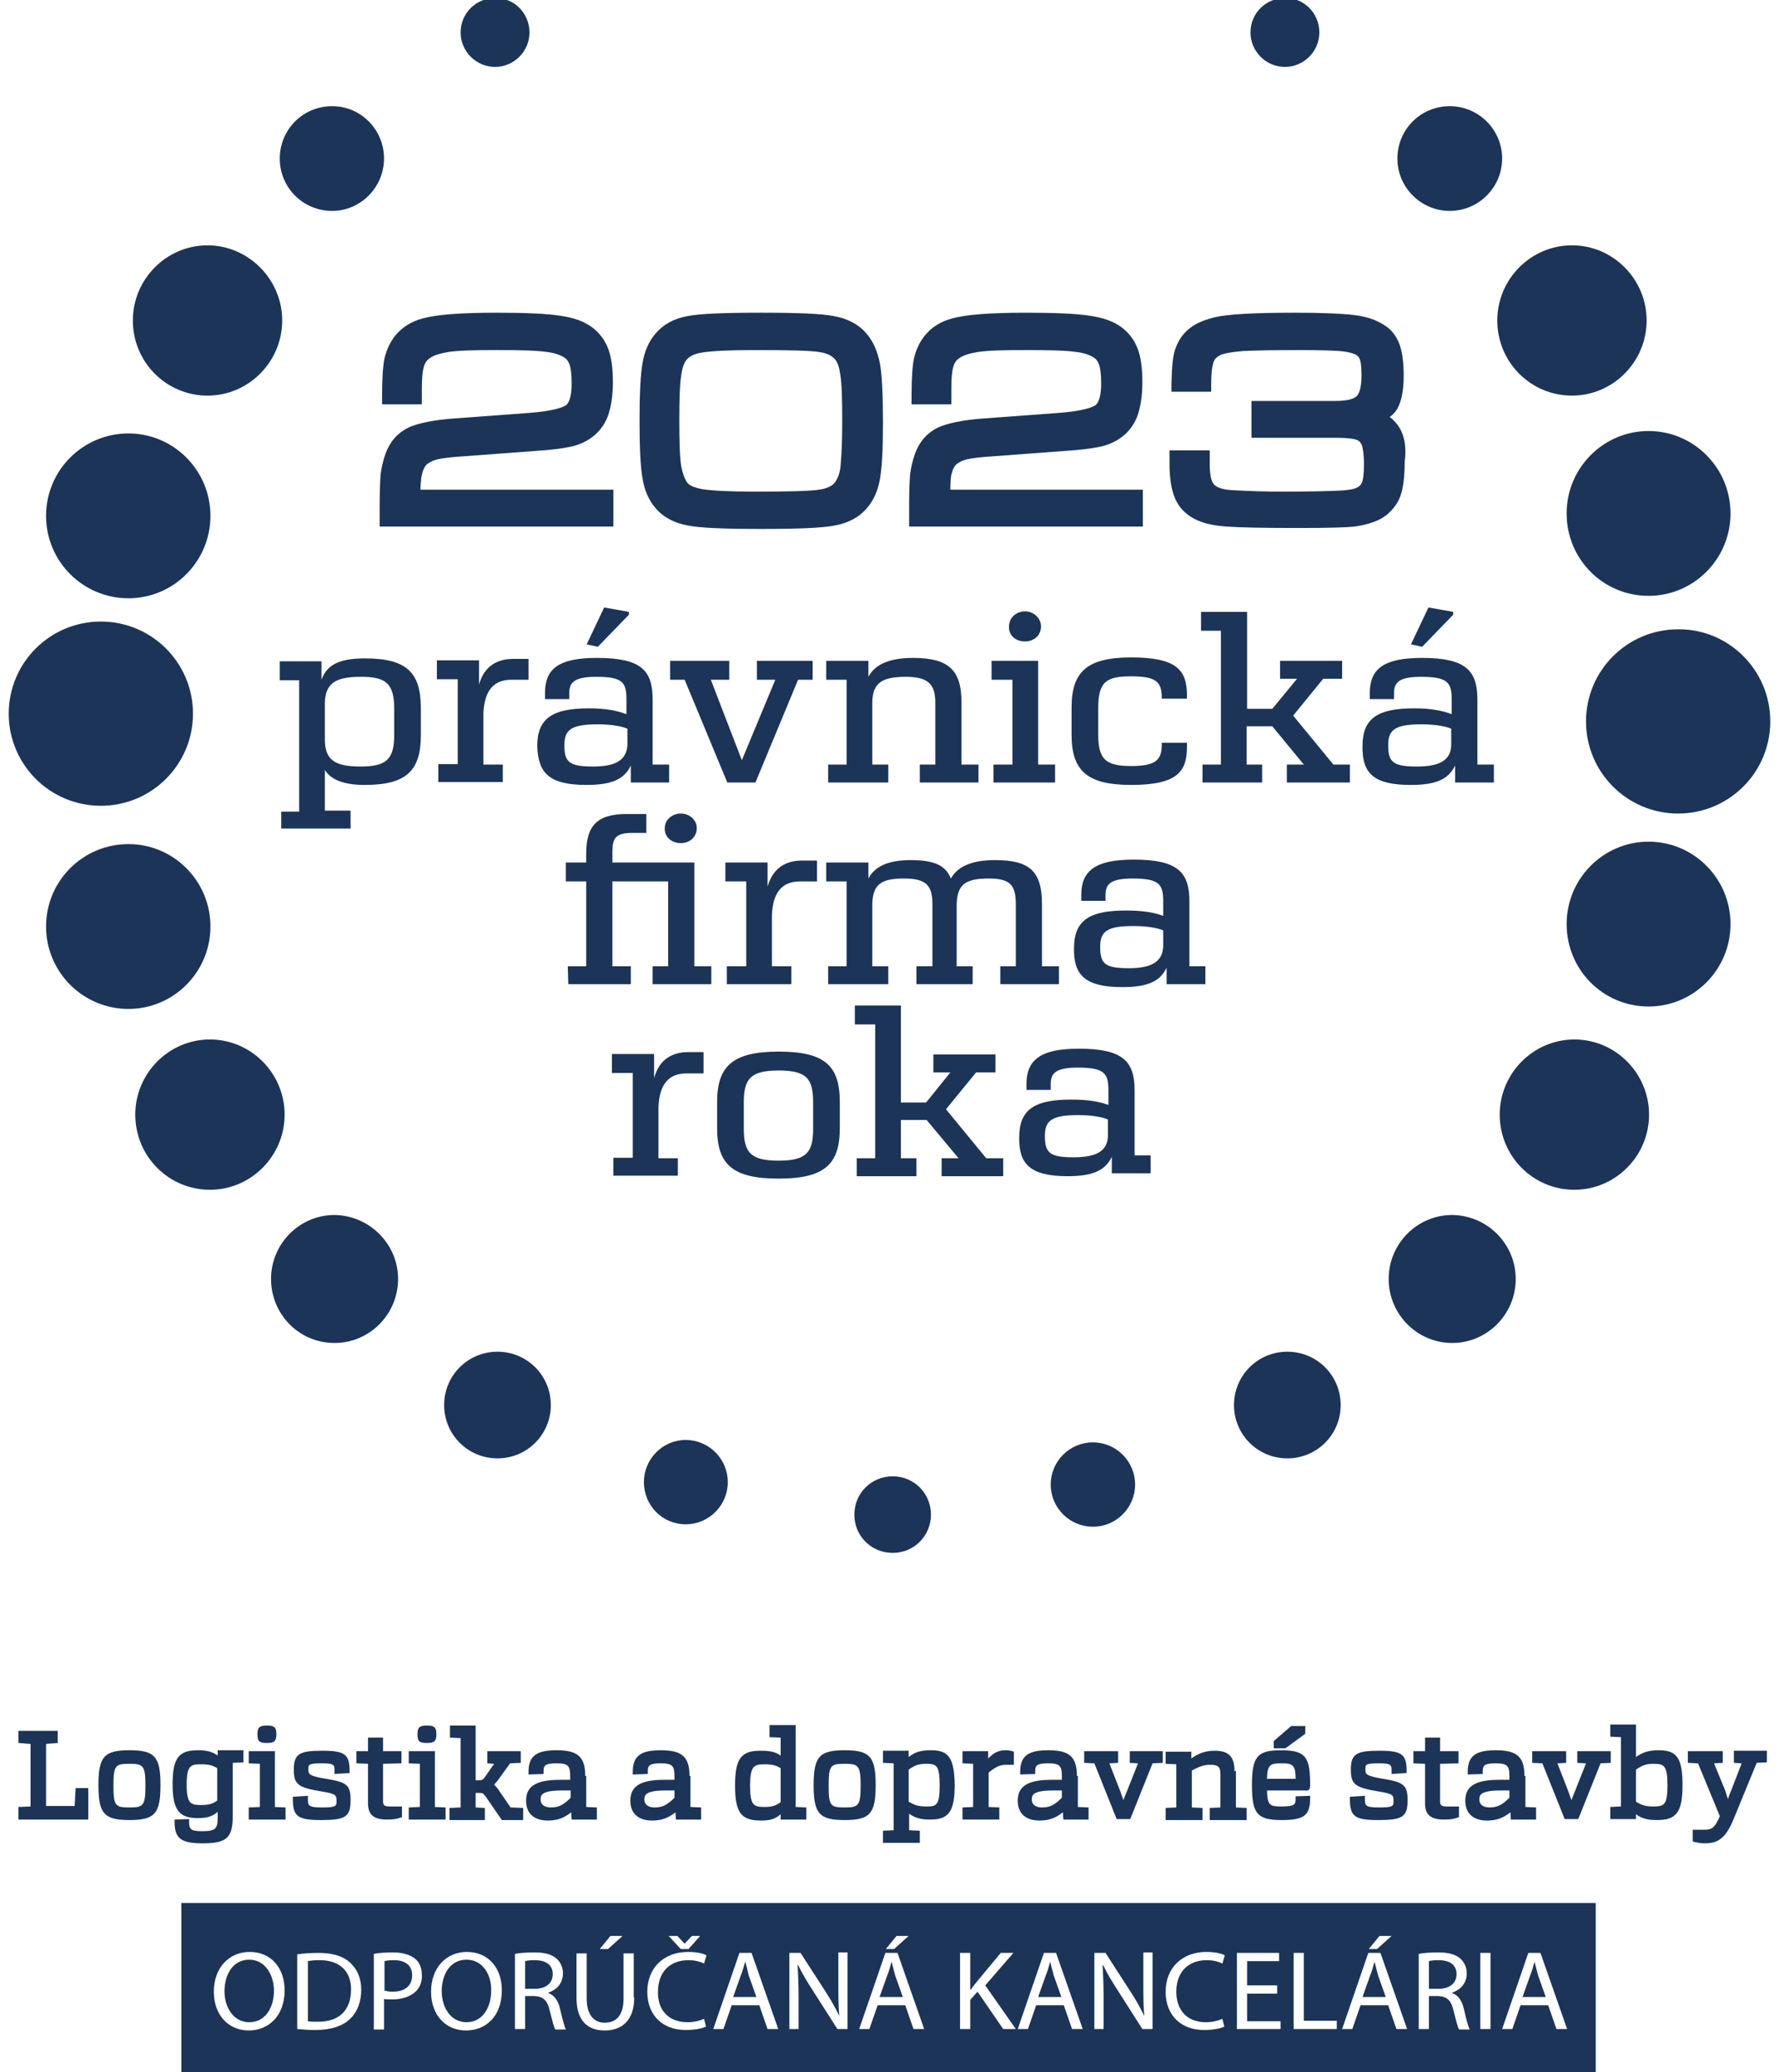 <?xml version="1.0" encoding="utf-8"?>
<!-- Generator: Adobe Illustrator 27.6.1, SVG Export Plug-In . SVG Version: 6.00 Build 0)  -->
<svg version="1.1" id="Vrstva_1" xmlns="http://www.w3.org/2000/svg" xmlns:xlink="http://www.w3.org/1999/xlink" x="0px" y="0px"
	 viewBox="0 0 366.9 427.4" style="enable-background:new 0 0 366.9 427.4;" xml:space="preserve">
<style type="text/css">
	.st0{fill:#1C3458;}
</style>
<g>
	<g>
		<path class="st0" d="M153.7,404.6L153.7,404.6c-0.3,0.9-0.5,1.9-0.9,2.8l-1.6,4.5h4.8l-1.6-4.5C154.2,406.5,154,405.6,153.7,404.6
			z"/>
		<path class="st0" d="M114,407.2c0-2-1.5-2.9-3.7-2.9c-1,0-1.7,0.1-2,0.2v5.7h2.1C112.6,410.2,114,409,114,407.2z"/>
		<path class="st0" d="M183.9,404.6L183.9,404.6c-0.3,0.9-0.5,1.9-0.9,2.8l-1.6,4.5h4.8l-1.6-4.5
			C184.4,406.5,184.1,405.6,183.9,404.6z"/>
		<path class="st0" d="M96.2,404.2c-3.4,0-5.1,3.1-5.1,6.5c0,3.4,1.9,6.4,5.1,6.4c3.3,0,5.1-3,5.1-6.5
			C101.4,407.5,99.7,404.2,96.2,404.2z"/>
		<path class="st0" d="M65.9,404.3c-1.1,0-1.9,0.1-2.4,0.2v12.4c0.5,0.1,1.3,0.1,2.1,0.1c4.4,0,6.8-2.4,6.8-6.7
			C72.4,406.7,70.2,404.3,65.9,404.3z"/>
		<path class="st0" d="M51.4,404.2c-3.4,0-5.1,3.1-5.1,6.5c0,3.4,1.9,6.4,5.1,6.4c3.3,0,5.1-3,5.1-6.5
			C56.5,407.5,54.8,404.2,51.4,404.2z"/>
		<path class="st0" d="M81.2,404.3c-0.9,0-1.6,0.1-1.9,0.2v6.1c0.5,0.1,1,0.2,1.7,0.2c2.5,0,4-1.2,4-3.4
			C85,405.3,83.5,404.3,81.2,404.3z"/>
		<path class="st0" d="M216.6,404.6L216.6,404.6c-0.3,0.9-0.5,1.9-0.9,2.8l-1.6,4.5h4.8l-1.6-4.5
			C217.1,406.5,216.8,405.6,216.6,404.6z"/>
		<path class="st0" d="M283.5,404.6L283.5,404.6c-0.3,0.9-0.5,1.9-0.9,2.8l-1.6,4.5h4.8l-1.6-4.5C284,406.5,283.7,405.6,283.5,404.6
			z"/>
		<path class="st0" d="M316.5,404.6L316.5,404.6c-0.3,0.9-0.5,1.9-0.9,2.8l-1.6,4.5h4.8l-1.6-4.5C317,406.5,316.7,405.6,316.5,404.6
			z"/>
		<path class="st0" d="M300.4,407.2c0-2-1.5-2.9-3.7-2.9c-1,0-1.7,0.1-2,0.2v5.7h2.1C299,410.2,300.4,409,300.4,407.2z"/>
		<path class="st0" d="M37.4,392.5v35.4h291.7v-35.4H37.4z M284.5,399.3h2.5l-3,2.7h-1.7L284.5,399.3z M184.9,399.3h2.5l-3,2.7h-1.7
			L184.9,399.3z M139.7,399.3l1.5,1.6h0l1.5-1.6h1.7l-2.4,2.7h-1.6l-2.5-2.7H139.7z M125.9,399.3h2.5l-3,2.7h-1.7L125.9,399.3z
			 M51.3,418.8c-4.2,0-7.2-3.2-7.2-8c0-5,3.2-8.2,7.4-8.2c4.4,0,7.2,3.3,7.2,7.9C58.7,415.9,55.3,418.8,51.3,418.8z M72.2,416.4
			c-1.5,1.5-4,2.3-7.1,2.3c-1.5,0-2.7-0.1-3.8-0.2v-15.4c1.3-0.2,2.8-0.3,4.4-0.3c3,0,5.1,0.7,6.5,2c1.4,1.3,2.3,3.1,2.3,5.6
			C74.5,412.9,73.7,415,72.2,416.4z M85.8,410.7c-1.1,1.1-2.9,1.7-4.9,1.7c-0.6,0-1.2,0-1.7-0.1v6.3h-2.1V403c1-0.2,2.3-0.3,4-0.3
			c2,0,3.5,0.5,4.5,1.3c0.9,0.7,1.4,1.9,1.4,3.3C87.1,408.7,86.6,409.9,85.8,410.7z M96.1,418.8c-4.2,0-7.2-3.2-7.2-8
			c0-5,3.2-8.2,7.4-8.2c4.4,0,7.2,3.3,7.2,7.9C103.5,415.9,100.2,418.8,96.1,418.8z M114.5,418.5c-0.3-0.4-0.6-1.8-1.1-3.7
			c-0.5-2.2-1.3-3-3.2-3.1h-1.9v6.8h-2.1v-15.5c1-0.2,2.5-0.3,4-0.3c2.2,0,3.6,0.4,4.6,1.3c0.8,0.7,1.3,1.8,1.3,3c0,2.1-1.3,3.4-3,4
			v0.1c1.2,0.4,2,1.5,2.4,3.2c0.5,2.2,0.9,3.7,1.2,4.3H114.5z M130.8,412c0,4.8-2.6,6.8-6.1,6.8c-3.3,0-5.8-1.8-5.8-6.7v-9.2h2.1
			v9.3c0,3.5,1.6,5,3.7,5c2.4,0,3.9-1.5,3.9-5v-9.3h2.1V412z M141.8,417.1c1.3,0,2.5-0.3,3.4-0.7l0.4,1.6c-0.8,0.4-2.3,0.7-4.2,0.7
			c-4.5,0-7.9-2.8-7.9-7.9c0-4.9,3.4-8.2,8.4-8.2c2,0,3.3,0.4,3.8,0.7l-0.5,1.7c-0.8-0.4-1.9-0.7-3.2-0.7c-3.8,0-6.3,2.4-6.3,6.5
			C135.6,414.6,137.9,417.1,141.8,417.1z M158.3,418.5l-1.7-4.9h-5.7l-1.7,4.9h-2.1l5.4-15.7h2.5l5.5,15.7H158.3z M174.8,418.5h-2.1
			l-5.1-8c-1.1-1.7-2.2-3.5-3-5.2l-0.1,0c0.1,2,0.2,3.9,0.2,6.5v6.7h-1.9v-15.7h2.3l5.1,7.9c1.2,1.8,2.1,3.5,2.9,5.1l0,0
			c-0.2-2.1-0.2-4-0.2-6.5v-6.6h1.9V418.5z M188.4,418.5l-1.7-4.9H181l-1.7,4.9h-2.1l5.4-15.7h2.5l5.5,15.7H188.4z M206.9,418.5
			l-5.3-7.7l-1.5,1.7v6H198v-15.7h2.1v7.6h0.1c0.4-0.6,0.9-1.2,1.3-1.7l4.9-5.9h2.6l-5.8,6.7l6.3,9H206.9z M221.1,418.5l-1.7-4.9
			h-5.7l-1.7,4.9h-2.1l5.4-15.7h2.5l5.5,15.7H221.1z M237.7,418.5h-2.1l-5.1-8c-1.1-1.7-2.2-3.5-3-5.2l-0.1,0c0.1,2,0.2,3.9,0.2,6.5
			v6.7h-1.9v-15.7h2.3l5.1,7.9c1.2,1.8,2.1,3.5,2.9,5.1l0,0c-0.2-2.1-0.2-4-0.2-6.5v-6.6h1.9V418.5z M248.7,417.1
			c1.3,0,2.5-0.3,3.4-0.7l0.4,1.6c-0.8,0.4-2.3,0.7-4.2,0.7c-4.5,0-7.9-2.8-7.9-7.9c0-4.9,3.4-8.2,8.4-8.2c2,0,3.3,0.4,3.8,0.7
			l-0.5,1.7c-0.8-0.4-1.9-0.7-3.2-0.7c-3.8,0-6.3,2.4-6.3,6.5C242.6,414.6,244.8,417.1,248.7,417.1z M264.1,418.5h-9v-15.7h8.7v1.7
			h-6.6v5h6.2v1.7h-6.2v5.7h6.9V418.5z M275.7,418.5h-8.9v-15.7h2.1v14h6.8V418.5z M288,418.5l-1.7-4.9h-5.7l-1.7,4.9h-2.1l5.4-15.7
			h2.5l5.5,15.7H288z M300.9,418.5c-0.3-0.4-0.6-1.8-1.1-3.7c-0.5-2.2-1.3-3-3.2-3.1h-1.9v6.8h-2.1v-15.5c1-0.2,2.5-0.3,4-0.3
			c2.2,0,3.6,0.4,4.6,1.3c0.8,0.7,1.3,1.8,1.3,3c0,2.1-1.3,3.4-3,4v0.1c1.2,0.4,2,1.5,2.4,3.2c0.5,2.2,0.9,3.7,1.2,4.3H300.9z
			 M307.4,418.5h-2.1v-15.7h2.1V418.5z M321,418.5l-1.7-4.9h-5.7l-1.7,4.9h-2.1l5.4-15.7h2.5l5.5,15.7H321z"/>
	</g>
	<g>
		<path class="st0" d="M192,312.4c0,4.4-3.5,7.9-7.9,7.9c-4.4,0-7.9-3.5-7.9-7.9c0-4.4,3.5-7.9,7.9-7.9
			C188.5,304.5,192,308,192,312.4"/>
		<path class="st0" d="M234.1,306.2c0,4.8-3.9,8.7-8.7,8.7c-4.8,0-8.7-3.9-8.7-8.7c0-4.8,3.9-8.7,8.7-8.7
			C230.2,297.5,234.1,301.4,234.1,306.2"/>
		<path class="st0" d="M150.1,305.7c0,4.8-3.9,8.7-8.7,8.7c-4.8,0-8.6-3.9-8.6-8.7c0-4.8,3.9-8.7,8.6-8.7
			C146.2,297,150.1,300.9,150.1,305.7"/>
		<path class="st0" d="M276.5,289.8c0,6.1-4.9,11-11,11c-6.1,0-11-4.9-11-11c0-6.1,4.9-11,11-11
			C271.6,278.8,276.5,283.7,276.5,289.8"/>
		<path class="st0" d="M113.6,289.8c0,6.1-4.9,11-11,11c-6.1,0-11-4.9-11-11c0-6.1,4.9-11,11-11
			C108.7,278.8,113.6,283.7,113.6,289.8"/>
		<path class="st0" d="M272.1,6.7c0,3.9-3.2,7.1-7.1,7.1c-3.9,0-7.1-3.2-7.1-7.1c0-4,3.2-7.1,7.1-7.1C268.9-0.5,272.1,2.7,272.1,6.7
			"/>
		<path class="st0" d="M109.2,6.7c0,3.9-3.2,7.1-7.1,7.1c-3.9,0-7.1-3.2-7.1-7.1c0-4,3.2-7.1,7.1-7.1C106-0.5,109.2,2.7,109.2,6.7"
			/>
		<path class="st0" d="M312.6,263.8c0,7.3-5.9,13.2-13.1,13.2c-7.2,0-13.1-5.9-13.1-13.2c0-7.3,5.9-13.2,13.1-13.2
			C306.8,250.7,312.6,256.6,312.6,263.8"/>
		<path class="st0" d="M82.1,263.8c0,7.3-5.9,13.2-13.1,13.2c-7.3,0-13.1-5.9-13.1-13.2c0-7.3,5.9-13.2,13.1-13.2
			C76.2,250.7,82.1,256.6,82.1,263.8"/>
		<path class="st0" d="M309.8,32.7c0,5.9-4.8,10.8-10.8,10.8c-5.9,0-10.8-4.8-10.8-10.8c0-6,4.8-10.8,10.8-10.8
			C304.9,21.9,309.8,26.7,309.8,32.7"/>
		<path class="st0" d="M79.2,32.7c0,5.9-4.8,10.8-10.7,10.8c-6,0-10.8-4.8-10.8-10.8c0-6,4.8-10.8,10.8-10.8
			C74.4,21.9,79.2,26.7,79.2,32.7"/>
		<path class="st0" d="M58.7,229.9c0,8.5-6.9,15.5-15.4,15.5c-8.5,0-15.4-6.9-15.4-15.5c0-8.5,6.9-15.5,15.4-15.5
			C51.8,214.4,58.7,221.4,58.7,229.9"/>
		<path class="st0" d="M340.1,229.9c0,8.5-6.9,15.5-15.4,15.5c-8.5,0-15.4-6.9-15.4-15.5c0-8.5,6.9-15.5,15.4-15.5
			C333.2,214.4,340.1,221.4,340.1,229.9"/>
		<path class="st0" d="M58.2,66.1c0,8.5-6.9,15.5-15.4,15.5c-8.5,0-15.4-6.9-15.4-15.5c0-8.5,6.9-15.5,15.4-15.5
			C51.2,50.6,58.2,57.6,58.2,66.1"/>
		<path class="st0" d="M339.6,66.1c0,8.5-6.9,15.5-15.4,15.5c-8.5,0-15.4-6.9-15.4-15.5c0-8.5,6.9-15.5,15.4-15.5
			C332.7,50.6,339.6,57.6,339.6,66.1"/>
		<path class="st0" d="M356.9,190.6c0,9.4-7.6,17-16.9,17c-9.4,0-16.9-7.6-16.9-17c0-9.4,7.6-17,16.9-17
			C349.3,173.6,356.9,181.2,356.9,190.6"/>
		<path class="st0" d="M43.4,191.1c0,9.4-7.6,17-16.9,17c-9.4,0-17-7.6-17-17c0-9.4,7.6-17,17-17C35.8,174.1,43.4,181.7,43.4,191.1"
			/>
		<path class="st0" d="M356.9,105.9c0,9.4-7.6,17-16.9,17c-9.4,0-16.9-7.6-16.9-17c0-9.4,7.6-17,16.9-17
			C349.3,88.9,356.9,96.5,356.9,105.9"/>
		<path class="st0" d="M43.4,106.4c0,9.4-7.6,17-16.9,17c-9.4,0-17-7.6-17-17c0-9.4,7.6-17,17-17C35.8,89.4,43.4,97,43.4,106.4"/>
		<path class="st0" d="M39.8,147.2c0,10.5-8.5,19-19,19c-10.5,0-19-8.5-19-19c0-10.5,8.5-19,19-19C31.3,128.2,39.8,136.7,39.8,147.2
			"/>
		<path class="st0" d="M365.1,148.8c0,10.5-8.5,19-19,19c-10.5,0-19-8.5-19-19c0-10.5,8.5-19,19-19
			C356.5,129.7,365.1,138.2,365.1,148.8"/>
	</g>
	<path class="st0" d="M193.9,242.6h13v-3.7h-3.5l-8.3-10.1l6.2-7.6h4v-3.7h-12.8v3.7h3.5l-5,6.2h-5.2v-20h-9.5v3.9h4.2v27.6h-3.8
		v3.7h12.3v-3.7h-3.2V231h5.3l6.6,7.9h-3.5V242.6z M160.6,239.4c-5.8,0-7.2-1.7-7.2-6.6v-5.4c0-4.9,1.4-6.6,7.2-6.6
		c5.8,0,7.1,1.7,7.1,6.6v5.4C167.7,237.6,166.4,239.4,160.6,239.4 M160.6,243.1c9.5,0,12.6-3,12.6-10.4v-5.4
		c0-7.5-3.1-10.4-12.6-10.4c-9.5,0-12.7,3-12.7,10.4v5.4C147.9,240.2,151.1,243.1,160.6,243.1 M139.8,242.6v-3.7h-4v-10.6
		c0.2-4.4,1.9-6.9,5.8-6.9h3.5V217H142c-4.3,0-6.3,2.4-7.1,5.4v-5h-8.7v3.9h4.3v17.5h-4v3.7H139.8z"/>
	<path class="st0" d="M232.8,199.7c-4.9,0-5.9-0.9-5.9-4.4c0-3.1,1.3-4.3,6.8-4.3c2.5,0,4.8,0.3,6.2,0.9v3.4
		C239.7,198.5,237.3,199.7,232.8,199.7 M231.5,203.6c5.4,0,7.8-1.3,9.1-4v3.4h8v-3.7h-3.3v-13.4c0-6-2.4-8.6-11.5-8.6
		c-7.9,0-10.8,2.3-10.8,7.3v1.2h5v-1.2c0-2.3,1.1-3.4,5.6-3.4c5.5,0,6.3,1.2,6.3,4.7v3c-1.9-0.7-4.2-1.1-7.7-1.1
		c-7.5,0-10.7,2-10.7,7.8C221.4,201.2,223.9,203.6,231.5,203.6 M206.3,203h12.1v-3.7h-3.5v-12.7c0-6.8-2.4-9.2-9.7-9.2
		c-5.1,0-7.8,1.5-9.1,3.8c-1.1-2.8-3.6-3.8-8.3-3.8c-4.9,0-7.5,1.5-8.7,3.8v-3.3h-8.7v3.9h4.2v17.5h-3.8v3.7h12.4v-3.7h-3.3v-12.8
		c0.1-4,1.7-5.3,6.5-5.3c4.5,0,5.9,1.3,5.9,5.3v12.8H189v3.7h11.6v-3.7h-3.3v-12.7c0.1-4.1,1.7-5.4,6.6-5.4c4.4,0,5.6,1.3,5.6,5.3
		v12.8h-3.2V203z M163.2,203v-3.7h-4v-10.6c0.2-4.4,1.9-6.9,5.8-6.9h3.5v-4.3h-3.1c-4.3,0-6.3,2.5-7.1,5.4v-5h-8.7v3.9h4.3v17.5h-4
		v3.7H163.2z M140.4,173.9c1.9,0,3.3-1.3,3.3-3.1c0-1.7-1.5-3-3.3-3c-1.8,0-3.3,1.3-3.3,3C137,172.7,138.6,173.9,140.4,173.9
		 M117.2,203h12.9v-3.7h-3.8v-17.5h11.5v17.5h-3.2v3.7h12.1v-3.7h-3.5v-21.4h-16.9v-2.2c0-2.7,0.6-3.9,4-3.9h3v-3.9h-4.1
		c-5.9,0-8.3,2.3-8.3,8.1v1.9h-4.2v3.9h4.2v17.5h-3.8"/>
	<path class="st0" d="M299.7,126.2l-5.1-0.9l-3.6,7.6l2.3,0.5l6.4-6.6V126.2z M292.2,158.1c-4.9,0-5.9-0.9-5.9-4.4
		c0-3.1,1.3-4.3,6.8-4.3c2.5,0,4.8,0.3,6.2,0.9v3.4C299.2,156.9,296.8,158.1,292.2,158.1 M291,161.9c5.4,0,7.8-1.3,9.1-4v3.5h8v-3.7
		h-3.4v-13.4c0-6-2.4-8.6-11.4-8.6c-8,0-10.8,2.3-10.8,7.3v1.2h5V143c0-2.3,1.1-3.4,5.6-3.4c5.5,0,6.3,1.2,6.3,4.7v3
		c-1.9-0.7-4.2-1.2-7.7-1.2c-7.5,0-10.7,2-10.7,7.8C280.9,159.6,283.4,161.9,291,161.9 M265.5,161.4h12.9v-3.7H275l-8.3-10.1
		l6.2-7.6h3.9v-3.7H264v3.7h3.5l-5.1,6.2h-5.2v-20h-9.5v3.9h4.1v27.6h-3.8v3.7h12.3v-3.7h-3.2v-7.9h5.3l6.5,7.9h-3.5V161.4z
		 M233.3,161.9c9.7,0,11.5-2.9,11.5-7.9v-0.8h-5.2v0.4c0,3.2-1.3,4.4-6.3,4.4c-5.3,0-6.8-1.4-6.8-6.5v-5.5c0-5.5,1.8-6.5,6.8-6.5
		c5.1,0,6.3,1.1,6.3,4.4v0.2h5.2v-0.6c0-5.3-2.1-7.9-11.5-7.9c-9.2,0-12.3,3-12.3,10.4v5.5C221,158.9,224.1,161.9,233.3,161.9
		 M204.9,161.4h12.7v-3.7h-3.5v-21.4h-9.6v3.9h4.3v17.5h-3.9V161.4z M211.4,132.3c1.8,0,3.3-1.2,3.3-3.1c0-1.7-1.5-3.1-3.3-3.1
		c-1.8,0-3.3,1.3-3.3,3.1C208,131.1,209.5,132.3,211.4,132.3 M183.2,161.4v-3.7h-3.3v-12.9c0.1-3.8,1.8-5.2,6.9-5.2
		c4.6,0,6.1,1.5,6.1,5.3v12.8h-3.2v3.7h12.1v-3.7h-3.5V145c0-6.6-2.4-9.3-10-9.3c-5.3,0-8,1.6-9.2,3.9v-3.3h-8.7v3.9h4.2v17.5h-3.8
		v3.7H183.2z M150,161.4h5.8l8.8-21.2h3v-3.9h-11.5v3.9h3.8l-6.9,16.6l-6.4-16.6h3.8v-3.9h-12.2v3.9h3L150,161.4z M129.7,126.2
		l-5.1-0.9l-3.6,7.6l2.3,0.5l6.4-6.6V126.2z M122.3,158.1c-4.9,0-5.9-0.9-5.9-4.4c0-3.1,1.3-4.3,6.8-4.3c2.5,0,4.8,0.3,6.2,0.9v3.4
		C129.2,156.9,126.8,158.1,122.3,158.1 M121,161.9c5.4,0,7.8-1.3,9.1-4v3.5h7.9v-3.7h-3.4v-13.4c0-6-2.3-8.6-11.5-8.6
		c-8,0-10.7,2.3-10.7,7.3v1.2h5V143c0-2.3,1.1-3.4,5.6-3.4c5.5,0,6.2,1.2,6.2,4.7v3c-1.9-0.7-4.2-1.2-7.7-1.2
		c-7.5,0-10.7,2-10.7,7.8C111,159.6,113.4,161.9,121,161.9 M103.7,161.4v-3.7h-4v-10.6c0.2-4.4,1.9-6.9,5.8-6.9h3.5v-4.3h-3.1
		c-4.3,0-6.3,2.4-7.1,5.3v-5h-8.7v3.9h4.3v17.5h-4v3.7H103.7z M74.4,158.1c-5.3,0-7.4-1.3-7.4-5.6V145c0.1-4.1,2.2-5.4,7.4-5.4
		c4.9,0,6.9,1.1,6.9,6.5v5.5C81.3,156.6,79.7,158.1,74.4,158.1 M58,170.9h14.3v-3.7H67v-8.4c1.1,1.8,3.5,3.1,8.2,3.1
		c8.6,0,11.6-2.9,11.6-10.3v-5.5c0-7.5-3-10.3-11.6-10.3c-5.8,0-7.9,1.7-8.9,4.4v-3.8h-8.6v3.9h4v27.1H58"/>
	<path class="st0" d="M221.4,238.7c-4.9,0-5.9-0.9-5.9-4.4c0-3.1,1.3-4.3,6.8-4.3c2.5,0,4.8,0.3,6.2,0.9v3.4
		C228.4,237.5,226,238.7,221.4,238.7 M220.2,242.6c5.4,0,7.8-1.3,9.1-4v3.4h8v-3.7h-3.3v-13.4c0-6-2.4-8.6-11.5-8.6
		c-7.9,0-10.8,2.3-10.8,7.3v1.2h5v-1.2c0-2.3,1.1-3.4,5.6-3.4c5.5,0,6.3,1.2,6.3,4.7v3c-1.9-0.7-4.2-1.1-7.7-1.1
		c-7.5,0-10.7,2-10.7,7.8C210.1,240.2,212.6,242.6,220.2,242.6"/>
	<g>
		<polygon class="st0" points="15.4,372.5 9.5,372.5 9.5,359.7 11.9,359.5 11.9,357 3.8,357 3.8,359.5 6.3,359.7 6.3,372.6 
			3.8,372.7 3.8,375.3 18.2,375.3 18.2,368.8 15.6,368.8 		"/>
		<path class="st0" d="M26.7,361c-5.2,0-6.4,1.3-6.4,7.2s1.2,7.2,6.4,7.2c5.2,0,6.4-1.3,6.4-7.2S31.9,361,26.7,361z M26.7,372.8
			c-2.9,0-3.3-0.3-3.3-4.5s0.4-4.5,3.3-4.5c2.8,0,3.3,0.3,3.3,4.5S29.5,372.8,26.7,372.8z"/>
		<path class="st0" d="M44.9,362.1c-1.1-0.8-2.2-1.1-4.1-1.1c-4,0-5.2,1.7-5.2,7c0,5.3,1.3,7,5.2,7c1.8,0,3-0.3,4.1-1.3v1
			c0,2.4-0.3,3-3.2,3c-2.5,0-2.7-0.5-2.7-2v-0.5l-3,0.1v0.4c0,3.5,1.3,4.5,5.8,4.5c4.9,0,6.2-1.1,6.2-5.6v-11l2.2-0.1v-2.5l-5.3,0
			V362.1z M44.9,371.3c-1.1,0.8-1.8,1-3.4,1c-2.2,0-3-0.3-3-4.2c0-3.9,0.8-4.2,2.9-4.2c1.7,0,2.4,0.2,3.4,0.8V371.3z"/>
		<path class="st0" d="M55.1,359.5c1.5,0,1.9-0.4,1.9-1.8c0-1.4-0.4-1.8-1.9-1.8c-1.6,0-2,0.4-2,1.8
			C53.1,359.2,53.5,359.5,55.1,359.5z"/>
		<polygon class="st0" points="56.7,361.2 51.3,361.2 51.3,363.7 53.6,363.8 53.6,372.7 51.3,372.8 51.3,375.3 58.9,375.3 
			58.9,372.8 56.7,372.7 		"/>
		<path class="st0" d="M67.3,366.9c-3.7-0.6-3.7-1-3.7-2c0-0.9,0-1.2,2.7-1.2c2.7,0,2.7,0.3,2.7,1.7v0.5l3.1-0.2v-0.4
			c0-3.5-1-4.2-5.7-4.2c-4.7,0-5.8,0.7-5.8,3.9c0,3,0.8,3.7,5.7,4.5c3.1,0.5,3.1,0.8,3.1,2c0,1,0,1.3-3,1.3c-2.9,0-2.9-0.4-2.9-1.9
			v-0.5l-3.1,0.2v0.4c0,3.7,1,4.4,5.9,4.4c5,0,6-0.7,6-4.1C72.3,368.2,71.6,367.6,67.3,366.9z"/>
		<path class="st0" d="M79,358.4h-3.1v2.8h-2.4v2.5l2.4,0.1v8.2c0,2.3,1.2,3.3,3.9,3.3c1.2,0,2-0.1,2.8-0.4l0.3-0.1v-2.2h-2.5
			c-1.2,0-1.4-0.3-1.4-1.1v-7.7l3.8-0.1v-2.5H79V358.4z"/>
		<polygon class="st0" points="89.7,361.2 84.3,361.2 84.3,363.7 86.6,363.8 86.6,372.7 84.3,372.8 84.3,375.3 91.9,375.3 
			91.9,372.8 89.7,372.7 		"/>
		<path class="st0" d="M88.1,359.5c1.5,0,1.9-0.4,1.9-1.8c0-1.4-0.4-1.8-1.9-1.8c-1.6,0-2,0.4-2,1.8
			C86.1,359.2,86.5,359.5,88.1,359.5z"/>
		<path class="st0" d="M102.7,369c-0.3-0.4-0.5-0.6-0.8-0.9c0.2-0.2,0.4-0.5,0.7-0.8l2.6-3.6l2.2-0.1v-2.4h-6.9v2.5l1.4,0.1
			l-1.8,2.6c-0.5,0.7-0.6,0.8-1.5,0.8h-0.5v-11.3h-5.3v2.5l2.2,0.1v14.3l-2.3,0.1v2.5h7.3v-2.5l-1.9-0.1v-3h0.5c0.9,0,1,0,1.6,0.8
			l3.3,4.8h4.4v-2.5l-2.6-0.1L102.7,369z"/>
		<path class="st0" d="M120.7,366.3c0-3.9-1.5-5.3-5.9-5.3c-4.2,0-5.8,1.2-5.8,4.5v0.5l3.1-0.1v-0.4c0-1.2,0.1-1.8,2.6-1.8
			c2.5,0,2.9,0.5,2.9,2.7v0.7h-2.1c-4.9,0-7,1.3-7,4.3c0,2.6,1.6,4.1,4.5,4.1c1.9,0,3.3-0.5,4.8-1.7l0.1,1.5h5.2v-2.5l-2.2-0.1
			V366.3z M117.7,369.3v1.5c-1.5,1.5-2.5,2-4.1,2c-1.3,0-2.1-0.6-2.1-1.6c0-0.8,0-1.9,4.3-1.9H117.7z"/>
		<path class="st0" d="M142.2,366.3c0-3.9-1.5-5.3-5.9-5.3c-4.2,0-5.8,1.2-5.8,4.5v0.5l3.1-0.1v-0.4c0-1.2,0.1-1.8,2.6-1.8
			c2.5,0,2.9,0.5,2.9,2.7v0.7H137c-4.9,0-7,1.3-7,4.3c0,2.6,1.6,4.1,4.5,4.1c1.9,0,3.3-0.5,4.8-1.7l0.1,1.5h5.2v-2.5l-2.2-0.1V366.3
			z M139.1,369.3v1.5c-1.5,1.5-2.5,2-4.1,2c-1.3,0-2.1-0.6-2.1-1.6c0-0.8,0-1.9,4.3-1.9H139.1z"/>
		<path class="st0" d="M164.1,355.8h-5.4v2.5l2.3,0.1v3.7c-1.1-0.8-2.3-1-4.2-1c-4,0-5.2,1.7-5.2,7.2s1.2,7.2,5.3,7.2
			c1.9,0,3-0.3,4.1-1.3v1.1h5.3v-2.5l-2.2-0.1V355.8z M157.6,372.7c-2.2,0-2.9-0.4-2.9-4.4c0-4,0.8-4.4,2.9-4.4
			c1.7,0,2.4,0.2,3.4,0.8v7C159.9,372.5,159.2,372.7,157.6,372.7z"/>
		<path class="st0" d="M174.2,361c-5.2,0-6.4,1.3-6.4,7.2s1.2,7.2,6.4,7.2c5.2,0,6.4-1.3,6.4-7.2S179.4,361,174.2,361z M174.2,372.8
			c-2.9,0-3.3-0.3-3.3-4.5s0.4-4.5,3.3-4.5c2.8,0,3.3,0.3,3.3,4.5S177,372.8,174.2,372.8z"/>
		<path class="st0" d="M192.1,361c-2.1,0-3.3,0.3-4.7,1.4v-1.3l-5.3,0v2.5l2.2,0.1v13.8l-2.2,0.1v2.5h7.6v-2.5l-2.2-0.1v-3.4
			c1.3,0.9,2.4,1.2,4.4,1.2c3.8,0,5-1.7,5-7.2C196.8,362.7,195.7,361,192.1,361z M187.4,365c1.3-0.9,2-1.2,3.7-1.2
			c2,0,2.7,0.3,2.7,4.4c0,4.2-0.7,4.4-2.7,4.4c-1.8,0-2.5-0.3-3.7-1V365z"/>
		<path class="st0" d="M207.5,361c-1.5,0-2.4,0.4-3.7,1.7v-1.5h-5.3v2.5l2.2,0.1v8.9l-2.2,0.1v2.5h7.6v-2.5l-2.2-0.1v-7.1
			c1.6-1.3,2.4-1.6,3.7-1.6h1.5v-2.7l-0.3-0.1C208.4,361.1,208,361,207.5,361z"/>
		<path class="st0" d="M222.1,366.3c0-3.9-1.5-5.3-5.9-5.3c-4.2,0-5.8,1.2-5.8,4.5v0.5l3.1-0.1v-0.4c0-1.2,0.1-1.8,2.6-1.8
			c2.5,0,2.9,0.5,2.9,2.7v0.7h-2.1c-4.9,0-7,1.3-7,4.3c0,2.6,1.6,4.1,4.5,4.1c1.9,0,3.3-0.5,4.8-1.7l0.1,1.5h5.2v-2.5l-2.2-0.1
			V366.3z M219,369.3v1.5c-1.5,1.5-2.5,2-4.1,2c-1.3,0-2.1-0.6-2.1-1.6c0-0.8,0-1.9,4.3-1.9H219z"/>
		<path class="st0" d="M232.9,363.6l1.8,0.1l-2.3,5.8c-0.3,0.7-0.5,1.2-0.7,1.8c-0.2-0.5-0.4-1.1-0.6-1.7l-2.3-5.9l1.8-0.1v-2.4h-7
			v2.4l2.1,0.1l4.6,11.5h2.8l4.6-11.5l2.1-0.1v-2.4h-6.8V363.6z"/>
		<path class="st0" d="M254.6,365.3c0-3-1.2-4.2-4.1-4.2c-1.8,0-3.3,0.5-4.8,1.6v-1.4h-5.3v2.5l2.2,0.1v8.9l-2.2,0.1v2.5h7.6v-2.5
			l-2.2-0.1v-7.6c1.6-0.9,2.6-1.2,3.8-1.2c1.6,0,2.1,0.4,2.1,1.9v6.9l-2.2,0.1v2.5h7.6v-2.5l-2.2-0.1V365.3z"/>
		<path class="st0" d="M270.2,368.3c0-5.7-0.7-7.3-6-7.3c-4.9,0-6,1.3-6,7.2c0,5.9,1.1,7.2,6.1,7.2c4.6,0,5.9-0.9,5.9-4.5v-0.5
			l-3,0.1v0.4c0,1.2,0,1.7-2.9,1.7c-2.4,0-2.9-0.2-3-3.3h7.9C269.9,369.4,270.2,369.1,270.2,368.3z M264.3,363.7
			c2.3,0,2.9,0.3,2.9,3.2h-5.9C261.4,364,261.9,363.7,264.3,363.7z"/>
		<polyline class="st0" points="269.2,357.6 269.2,356 266.3,356 262.7,359.1 262.7,360.6 265.1,360.6 		"/>
		<path class="st0" d="M285.3,366.9c-3.7-0.6-3.7-1-3.7-2c0-0.9,0-1.2,2.7-1.2c2.7,0,2.7,0.3,2.7,1.7v0.5l3.1-0.2v-0.4
			c0-3.5-1-4.2-5.7-4.2c-4.7,0-5.8,0.7-5.8,3.9c0,3,0.8,3.7,5.7,4.5c3.1,0.5,3.1,0.8,3.1,2c0,1,0,1.3-3,1.3c-2.9,0-2.9-0.4-2.9-1.9
			v-0.5l-3.1,0.2v0.4c0,3.7,1,4.4,5.9,4.4c5,0,6-0.7,6-4.1C290.3,368.2,289.5,367.6,285.3,366.9z"/>
		<path class="st0" d="M297,358.4h-3.1v2.8h-2.4v2.5l2.4,0.1v8.2c0,2.3,1.2,3.3,3.9,3.3c1.2,0,2-0.1,2.8-0.4l0.3-0.1v-2.2h-2.5
			c-1.2,0-1.4-0.3-1.4-1.1v-7.7l3.8-0.1v-2.5H297V358.4z"/>
		<path class="st0" d="M314.4,366.3c0-3.9-1.5-5.3-5.9-5.3c-4.2,0-5.8,1.2-5.8,4.5v0.5l3.1-0.1v-0.4c0-1.2,0.1-1.8,2.6-1.8
			c2.5,0,2.9,0.5,2.9,2.7v0.7h-2.1c-4.9,0-7,1.3-7,4.3c0,2.6,1.6,4.1,4.5,4.1c1.9,0,3.3-0.5,4.8-1.7l0.1,1.5h5.2v-2.5l-2.2-0.1
			V366.3z M311.3,369.3v1.5c-1.5,1.5-2.5,2-4.1,2c-1.3,0-2.1-0.6-2.1-1.6c0-0.8,0-1.9,4.3-1.9H311.3z"/>
		<path class="st0" d="M332.1,361.2h-6.8v2.4l1.8,0.1l-2.3,5.8c-0.3,0.7-0.5,1.2-0.7,1.8c-0.2-0.5-0.4-1.1-0.6-1.7l-2.3-5.9l1.8-0.1
			v-2.4h-7v2.4l2.1,0.1l4.6,11.5h2.8l4.6-11.5l2.1-0.1V361.2z"/>
		<path class="st0" d="M342.1,361c-2,0-3.3,0.4-4.7,1.4v-6.7h-5.3v2.5l2.2,0.1v14.3l-2.2,0.1v2.5h5.3v-1c1.2,0.9,2.4,1.2,4.4,1.2
			c4,0,5.2-1.7,5.2-7.2C347,362.7,345.9,361,342.1,361z M337.4,365c1.3-0.9,2.1-1.2,3.7-1.2c2.1,0,2.8,0.4,2.8,4.4
			c0,4.1-0.7,4.4-2.9,4.4c-1.7,0-2.5-0.3-3.6-1V365z"/>
		<path class="st0" d="M357.6,361.2v2.4l1.6,0.1l-2.2,5.7c-0.3,0.7-0.5,1.2-0.6,1.7c-0.2-0.5-0.4-1.1-0.6-1.8l-2.3-5.6l1.8-0.1v-2.4
			h-7.2v2.4l2.1,0.1l4.5,10.9c-1.1,2.6-1.8,2.8-3.3,2.8h-2.3v2.4l0.3,0.1c0.8,0.2,1.4,0.3,2.2,0.3c2.5,0,4.2-0.8,5.9-4.9l4.8-11.7
			l2.1-0.1v-2.4H357.6z"/>
	</g>
	<g>
		<path class="st0" d="M87.1,97.6c0.2-0.8,0.5-1.4,0.9-1.8c0.5-0.4,1.2-0.8,2-1c1.1-0.3,3-0.5,5.8-0.7l14.8-1.1
			c3.1-0.2,5.3-0.5,6.8-0.8c1.6-0.3,3-0.9,4.1-1.6c1.7-1.1,3-2.6,3.8-4.6c0.7-1.9,1.1-4.2,1.1-7.2c0-2.8-0.3-5-0.9-6.7
			c-0.7-1.9-1.8-3.4-3.4-4.6c-1.6-1.2-3.8-2-6.7-2.4c-2.7-0.4-6.9-0.6-13-0.6c-7.5,0-12.5,0.4-15.3,1.2c-4.1,1.1-6.8,4-7.8,8.2
			c-0.3,1.4-0.5,3.9-0.5,7.7v1.8H87v-3.1c0-2.1,0.1-3.6,0.4-4.6c0.2-0.8,0.6-1.4,1.2-1.8c0.8-0.6,2.1-1,3.9-1.3
			c1.9-0.3,5.3-0.4,9.9-0.4c4.9,0,8.4,0.1,10.4,0.4c1.7,0.2,3,0.7,3.8,1.3c0.4,0.3,0.7,0.8,0.9,1.4c0.2,0.6,0.4,1.7,0.4,3.8
			c0,2.3-0.4,3.9-1.2,4.5c-0.5,0.3-2.2,1.2-8,1.6l-14.9,1.1c-4.4,0.3-7.6,1-9.6,1.9c-2.2,1.1-3.8,2.9-4.7,5.4
			c-0.5,1.4-0.8,2.8-1,4.2c-0.1,1.3-0.2,3.4-0.2,6.6v4.2h48.2V101H86.7C86.8,99.1,86.9,98.1,87.1,97.6z"/>
		<path class="st0" d="M178.7,68.8c-1.6-1.9-3.9-3.1-6.7-3.6c-2.5-0.5-7.5-0.7-15.1-0.7c-7.6,0-12.6,0.2-15.1,0.7
			c-2.8,0.5-5,1.7-6.6,3.6c-1.4,1.6-2.3,3.7-2.7,6.2c-0.4,2.3-0.6,6.2-0.6,11.8c0,5.6,0.2,9.5,0.6,11.8c0.4,2.5,1.3,4.6,2.7,6.2
			c1.6,1.9,3.9,3.1,6.7,3.6c2.6,0.5,7.5,0.7,15.1,0.7s12.5-0.2,15.1-0.7c2.8-0.5,5.1-1.7,6.7-3.6c1.4-1.6,2.3-3.7,2.7-6.1
			c0.4-2.3,0.6-6,0.6-11.5c0-5.8-0.2-9.8-0.6-12.1C181,72.5,180.1,70.4,178.7,68.8z M173.7,86.9c0,3.4-0.1,6.3-0.3,8.7
			c-0.1,1.8-0.6,3.1-1.2,3.9c-0.6,0.8-1.8,1.3-3.3,1.5c-1.9,0.3-6.4,0.4-13.4,0.4c-5.1,0-8.7-0.2-10.6-0.5c-1.6-0.3-2.7-0.7-3.2-1.4
			c-0.5-0.7-0.9-1.8-1.2-3.3c-0.3-1.8-0.4-4.9-0.4-9.4c0-4.5,0.1-7.7,0.4-9.4c0.2-1.5,0.6-2.7,1.2-3.3c0.6-0.7,1.7-1.2,3.2-1.4
			c1.9-0.3,5.5-0.5,10.6-0.5c7,0,11.5,0.1,13.4,0.4c1.5,0.2,2.6,0.7,3.3,1.5c0.6,0.7,0.9,1.7,1.1,3.2
			C173.6,79,173.7,82.2,173.7,86.9z"/>
		<path class="st0" d="M196.3,97.6c0.2-0.8,0.5-1.4,0.9-1.8c0.5-0.4,1.2-0.8,2-1c1.1-0.3,3-0.5,5.8-0.7l14.8-1.1
			c3.1-0.2,5.3-0.5,6.8-0.8c1.6-0.3,3-0.9,4.1-1.6c1.7-1.1,3-2.6,3.8-4.6c0.7-1.9,1.1-4.2,1.1-7.2c0-2.8-0.3-5-0.9-6.7
			c-0.7-1.9-1.8-3.4-3.4-4.6c-1.6-1.2-3.8-2-6.7-2.4c-2.7-0.4-6.9-0.6-13-0.6c-7.5,0-12.5,0.4-15.3,1.2c-4.1,1.1-6.8,4-7.8,8.2
			c-0.3,1.4-0.5,3.9-0.5,7.7v1.8h8.2v-3.1c0-2.1,0.1-3.6,0.4-4.6c0.2-0.8,0.6-1.4,1.2-1.8c0.8-0.6,2.1-1,3.9-1.3
			c1.9-0.3,5.3-0.4,9.9-0.4c4.9,0,8.4,0.1,10.4,0.4c1.7,0.2,3,0.7,3.8,1.3c0.4,0.3,0.7,0.8,0.9,1.4c0.2,0.6,0.4,1.7,0.4,3.8
			c0,2.3-0.4,3.9-1.2,4.5c-0.5,0.3-2.2,1.2-8,1.6L203,86.3c-4.4,0.3-7.6,1-9.6,1.9c-2.2,1.1-3.8,2.9-4.7,5.4c-0.5,1.4-0.8,2.8-1,4.2
			c-0.1,1.3-0.2,3.4-0.2,6.6v4.2h48.2V101h-39.7C196,99.1,196.1,98.1,196.3,97.6z"/>
		<path class="st0" d="M289.4,90c-0.4-1.4-1.2-2.6-2.3-3.6c-0.2-0.1-0.3-0.3-0.5-0.4c0.5-0.3,0.8-0.7,1.2-1.1
			c1.1-1.5,1.7-3.9,1.7-7.4c0-2.7-0.3-4.8-0.8-6.3c-0.6-1.7-1.6-3.1-3-4c-1.6-1.1-3.7-1.9-6.3-2.2c-2.4-0.3-6.4-0.5-12.4-0.5
			c-8.2,0-13.6,0.3-16.3,0.9c-2.1,0.5-3.9,1.2-5.2,2.2c-1.3,1-2.4,2.4-3,4.1c-0.6,1.4-0.8,3.8-0.9,7.3l0,1.8h8.2l0-1.7
			c0-3.1,0.4-4.3,0.6-4.7c0.1-0.2,0.4-0.8,1.6-1.3c0.6-0.2,1.9-0.5,4.4-0.7c2.1-0.1,6-0.2,11.6-0.2c4,0,6.7,0.1,8.2,0.2
			c1.3,0.1,2.3,0.3,3.1,0.6c0.7,0.3,1,0.7,1.1,1c0.2,0.4,0.4,1.3,0.4,3.4c0,2.9-0.6,3.9-1,4.3c-0.4,0.4-1.4,1-4.4,1h-17.3v7.6h17.5
			c3.3,0,4.2,0.4,4.4,0.5c0.5,0.3,0.7,0.6,0.9,1.1c0.1,0.4,0.4,1.5,0.4,3.9c0,2.1-0.2,3.2-0.4,3.7c-0.2,0.5-0.6,0.9-1.1,1.1
			c-0.4,0.2-1.3,0.5-3.8,0.6c-2.1,0.1-5.8,0.2-11.2,0.2c-3.7,0-7.3-0.1-10.6-0.3c-2.1-0.1-3.5-0.6-4-1.4c-0.2-0.3-0.7-1.2-0.7-3.9
			v-2.9h-8.3v2.8c0,3,0.4,5.3,1.1,7c0.8,1.9,2.1,3.3,4,4.3c1.7,0.9,3.8,1.4,6.6,1.6c2.6,0.2,7.5,0.3,15,0.3c5.9,0,9.7-0.1,11.5-0.3
			c2.1-0.3,3.8-0.8,5.2-1.5c1.5-0.8,2.6-1.9,3.5-3.3c1.1-1.7,1.6-4.5,1.6-8.5C290,93,289.8,91.2,289.4,90z"/>
	</g>
</g>
</svg>
